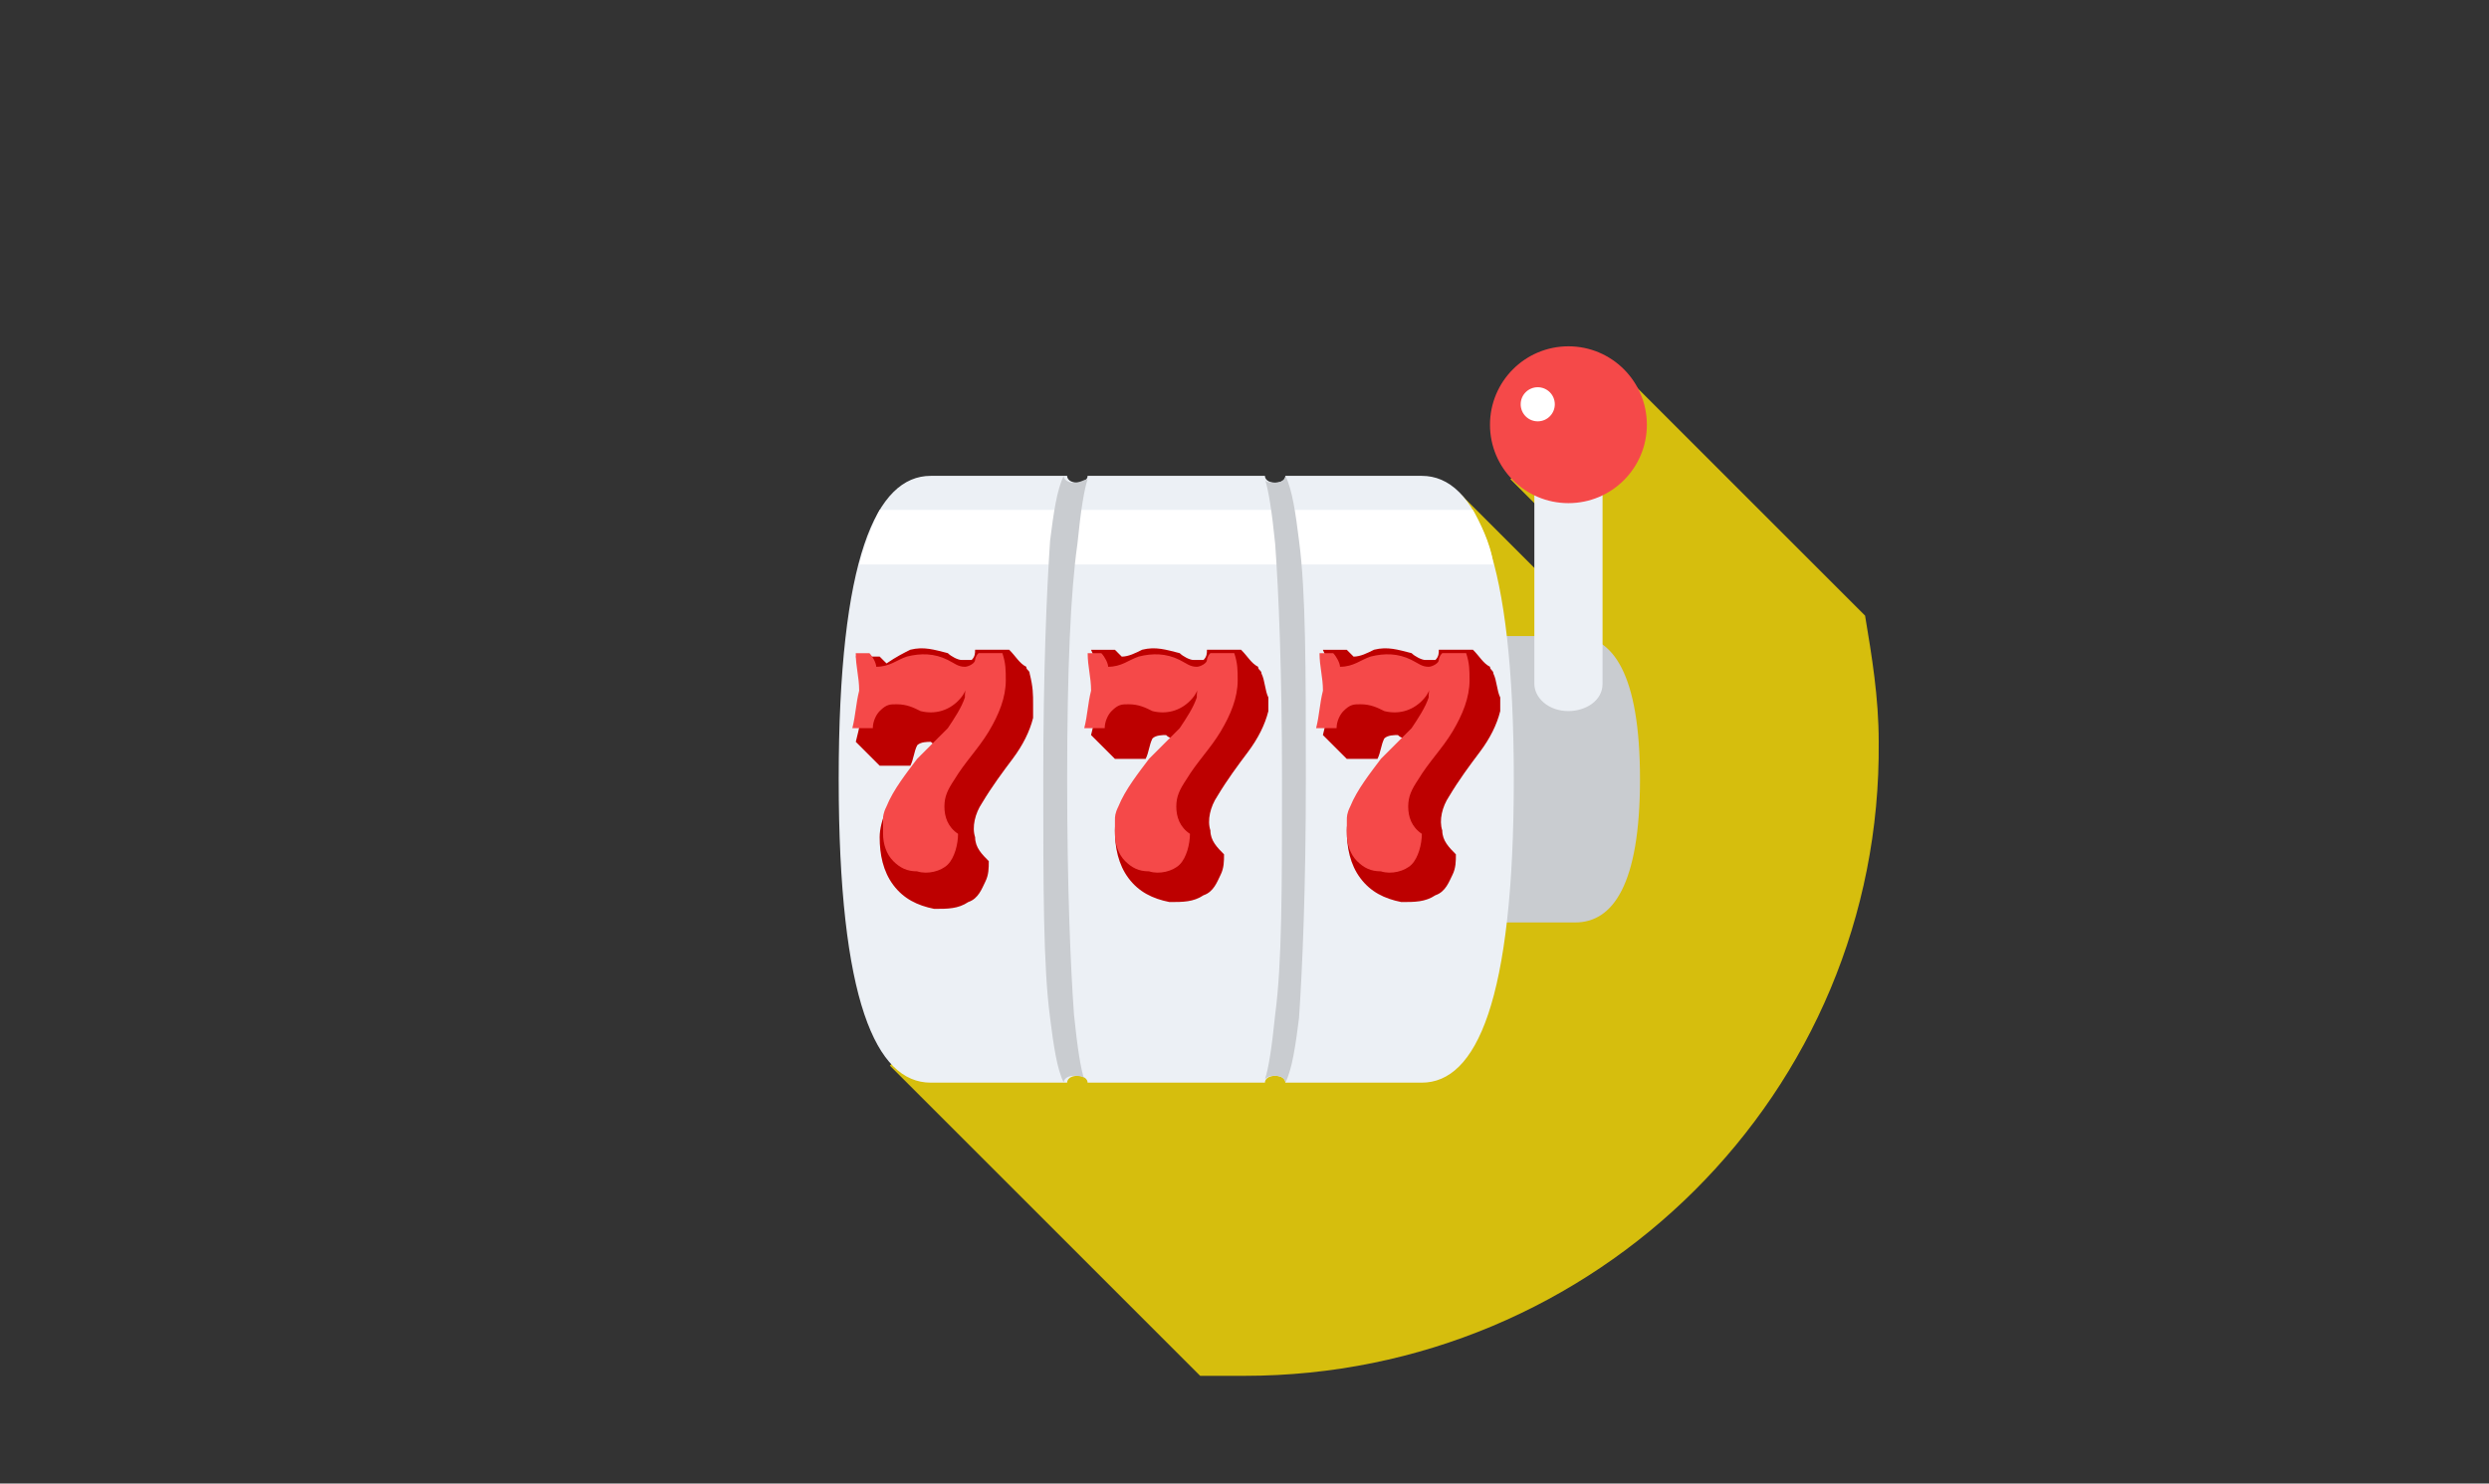 <?xml version="1.0" encoding="utf-8"?>
<!-- Generator: Adobe Illustrator 16.0.0, SVG Export Plug-In . SVG Version: 6.00 Build 0)  -->
<!DOCTYPE svg PUBLIC "-//W3C//DTD SVG 1.1//EN" "http://www.w3.org/Graphics/SVG/1.1/DTD/svg11.dtd">
<svg version="1.1" id="Layer_1" xmlns="http://www.w3.org/2000/svg" xmlns:xlink="http://www.w3.org/1999/xlink" x="0px" y="0px"
	 width="97px" height="57.832px" viewBox="0 0 97 57.832" enable-background="new 0 0 97 57.832" xml:space="preserve">
<rect x="0" y="0" width="97" height="57.832" fill="#333333" stroke="none"/>
<g>
	<path fill="#D6BE0D" d="M48.5,53.634c-0.531,0-1.196,0-1.728,0L34.679,41.541l22.193-22.326l3.986,3.986l0.134-2.392l-2.127-2.126
		l4.252-4.252l9.568,9.568c0.266,1.595,0.531,3.189,0.531,4.917C73.35,42.604,62.187,53.634,48.5,53.634L48.5,53.634z"/>
	<g>
		<path fill="#C9CCD0" d="M47.968,24.796c4.518,0,9.036,0,13.421,0c1.462,0,2.524,1.462,2.524,5.582s-1.063,5.582-2.524,5.582
			c-4.518,0-9.037,0-13.421,0c-1.462,0-2.525-1.462-2.525-5.582S46.506,24.796,47.968,24.796L47.968,24.796z"/>
		<path fill="#ECF0F5" d="M36.273,18.55h5.315c0,0.133,0.133,0.266,0.399,0.266s0.398-0.133,0.398-0.266h6.911
			c0,0.133,0.133,0.266,0.398,0.266s0.398-0.133,0.398-0.266h5.316c2.125,0,3.587,3.189,3.587,11.828
			c0,8.638-1.462,11.827-3.587,11.827h-5.316c0-0.133-0.133-0.266-0.398-0.266s-0.398,0.133-0.398,0.266h-6.911
			c0-0.133-0.133-0.266-0.398-0.266s-0.399,0.133-0.399,0.266h-5.315c-2.126,0-3.588-3.189-3.588-11.827
			C32.686,21.74,34.147,18.55,36.273,18.55L36.273,18.55z"/>
		<path fill="#FFFFFF" d="M57.403,19.879c0.266,0.531,0.665,1.196,0.797,2.126H33.482c0.266-0.93,0.532-1.595,0.798-2.126H57.403
			L57.403,19.879z"/>
		<path fill="#C9CCD0" d="M42.386,18.683c-0.133,0.399-0.266,1.196-0.398,2.525c-0.266,1.86-0.399,4.917-0.399,9.169
			c0,4.252,0.133,7.31,0.266,9.169c0.133,1.329,0.266,2.127,0.398,2.525c0-0.133-0.266-0.133-0.398-0.133
			c-0.266,0-0.399,0.133-0.399,0.266c-0.266-0.531-0.399-1.462-0.532-2.524c-0.266-1.993-0.266-5.051-0.266-9.303
			c0-4.253,0.133-7.309,0.266-9.302c0.133-1.063,0.266-1.993,0.532-2.525c0,0.133,0.133,0.266,0.399,0.266
			C42.121,18.816,42.253,18.683,42.386,18.683L42.386,18.683z M50.094,18.55c0.266,0.532,0.399,1.462,0.531,2.525
			c0.266,1.993,0.266,5.049,0.266,9.302c0,4.252-0.132,7.31-0.266,9.303c-0.132,1.063-0.266,1.993-0.531,2.524
			c0-0.133-0.133-0.266-0.398-0.266c-0.133,0-0.266,0-0.398,0.133c0.133-0.398,0.266-1.196,0.398-2.525
			c0.266-1.993,0.266-4.917,0.266-9.169c0-4.253-0.133-7.309-0.266-9.169c-0.133-1.329-0.266-2.126-0.398-2.525
			c0,0.133,0.266,0.133,0.398,0.133C49.961,18.816,50.094,18.683,50.094,18.55L50.094,18.55z"/>
		<path fill="#ECF0F5" d="M61.124,27.72c-0.797,0-1.328-0.531-1.328-1.063c0-2.658,0-5.715,0-8.505c0-0.531,0.663-1.063,1.328-1.063
			s1.33,0.532,1.33,1.063c0,2.658,0,5.714,0,8.505C62.454,27.321,61.789,27.72,61.124,27.72L61.124,27.72z"/>
		<circle fill="#F54949" cx="61.124" cy="16.557" r="3.057"/>
		<circle fill="#FFFFFF" cx="59.928" cy="15.76" r="0.665"/>
		<g>
			<g>
				<path fill="#BD0000" d="M44.512,25.328c0.532-0.133,0.931,0,1.462,0.133c0.134,0.133,0.399,0.266,0.532,0.266s0.266,0,0.398,0
					c0.133-0.133,0.133-0.266,0.133-0.398c0.398,0,0.931,0,1.329,0c0.266,0.266,0.398,0.531,0.664,0.664
					c0,0.133,0.133,0.133,0.133,0.266c0.134,0.266,0.134,0.665,0.267,0.931c0,0.133,0,0.398,0,0.531
					c-0.133,0.532-0.399,1.063-0.797,1.595c-0.398,0.532-0.797,1.063-1.196,1.729c-0.266,0.397-0.398,0.931-0.266,1.328
					c0,0.399,0.266,0.665,0.531,0.931c0,0.266,0,0.531-0.133,0.797s-0.266,0.665-0.664,0.797c-0.398,0.266-0.797,0.266-1.329,0.266
					c-0.664-0.132-1.196-0.397-1.595-0.929s-0.531-1.196-0.531-1.861s0.398-1.462,0.797-1.993c0.133-0.134,0.266-0.399,0.532-0.531
					c0.266-0.399,0.664-0.665,1.063-1.063c-0.133,0-0.266,0-0.398-0.133c-0.133,0-0.398,0-0.531,0.133
					c-0.133,0.266-0.133,0.531-0.266,0.797c-0.399,0-0.798,0-1.196,0c-0.133-0.133-0.798-0.797-0.931-0.93
					c0.133-0.531,0.266-1.063,0.266-1.728c0-0.532,0-1.063-0.266-1.595c0.266,0,0.532,0,0.798,0c0,0,0,0,0.133,0
					c0.133,0.133,0.133,0.133,0.266,0.266C43.981,25.594,44.247,25.461,44.512,25.328L44.512,25.328z"/>
				<path fill="#F54949" d="M44.379,25.594c0.532-0.133,1.063-0.133,1.595,0.133c0.266,0.133,0.399,0.266,0.665,0.266
					c0.133,0,0.398-0.133,0.398-0.266c0,0,0-0.133,0.133-0.266c0.266,0,0.665,0,0.931,0c0.133,0.398,0.133,0.664,0.133,1.063
					c0,0.665-0.266,1.329-0.665,1.994c-0.398,0.664-0.93,1.195-1.329,1.86c-0.266,0.399-0.398,0.665-0.398,1.063
					c0,0.399,0.133,0.799,0.532,1.064c0,0.397-0.134,0.929-0.399,1.196c-0.266,0.266-0.797,0.397-1.195,0.266
					c-0.399,0-0.665-0.134-0.931-0.399s-0.398-0.665-0.398-1.063c0-0.134,0-0.399,0-0.531c0-0.134,0-0.268,0.133-0.533
					c0.266-0.663,0.797-1.328,1.196-1.86c0.398-0.398,0.797-0.797,1.195-1.195c0.266-0.399,0.532-0.798,0.665-1.196
					c0-0.133,0-0.398,0.133-0.531c-0.133,0.266-0.133,0.398-0.398,0.664c-0.399,0.398-0.931,0.531-1.462,0.398
					c-0.266-0.133-0.532-0.266-0.931-0.266c-0.266,0-0.398,0-0.664,0.266c-0.133,0.133-0.266,0.399-0.266,0.665
					c-0.266,0-0.532,0-0.797,0c0.133-0.532,0.133-0.931,0.266-1.462c0-0.532-0.133-0.931-0.133-1.462c0.133,0,0.398,0,0.531,0
					c0.133,0.133,0.267,0.398,0.267,0.531C43.715,25.992,43.981,25.727,44.379,25.594L44.379,25.594z"/>
			</g>
			<g>
				<path fill="#BD0000" d="M35.476,25.328c0.532-0.133,0.931,0,1.462,0.133c0.133,0.133,0.399,0.266,0.532,0.266s0.266,0,0.398,0
					c0.133-0.133,0.133-0.266,0.133-0.398c0.398,0,0.93,0,1.329,0c0.266,0.266,0.398,0.531,0.665,0.664
					c0,0.133,0.133,0.133,0.133,0.266c0.133,0.532,0.133,0.798,0.133,1.196c0,0.133,0,0.398,0,0.531
					c-0.133,0.532-0.399,1.063-0.797,1.595c-0.399,0.532-0.797,1.063-1.196,1.729c-0.266,0.397-0.398,0.931-0.266,1.328
					c0,0.399,0.266,0.665,0.532,0.931c0,0.266,0,0.531-0.133,0.797c-0.133,0.266-0.266,0.665-0.664,0.797
					c-0.398,0.267-0.798,0.267-1.329,0.267c-0.664-0.133-1.196-0.398-1.595-0.93s-0.531-1.196-0.531-1.861
					c0-0.663,0.398-1.462,0.797-1.993c0.133-0.132,0.267-0.399,0.532-0.531c0.266-0.399,0.664-0.665,1.063-1.063
					c-0.133,0-0.266,0-0.398-0.133c-0.133,0-0.398,0-0.531,0.133c-0.133,0.266-0.133,0.531-0.267,0.798c-0.398,0-0.797,0-1.195,0
					c-0.133-0.134-0.798-0.798-0.931-0.931c0.133-0.531,0.266-1.063,0.266-1.728c0-0.531,0-1.063-0.266-1.595
					c0.266,0,0.532,0,0.798,0c0,0,0,0,0.133,0c0.133,0.133,0.133,0.133,0.266,0.266C34.944,25.594,35.21,25.461,35.476,25.328
					L35.476,25.328z"/>
				<path fill="#F54949" d="M35.344,25.594c0.531-0.133,1.063-0.133,1.594,0.133c0.266,0.133,0.399,0.266,0.665,0.266
					c0.133,0,0.398-0.133,0.398-0.266c0,0,0-0.133,0.133-0.266c0.266,0,0.665,0,0.93,0c0.133,0.398,0.133,0.664,0.133,1.063
					c0,0.665-0.266,1.329-0.665,1.994c-0.399,0.664-0.93,1.195-1.329,1.86c-0.266,0.399-0.398,0.665-0.398,1.063
					c0,0.399,0.132,0.799,0.532,1.064c0,0.397-0.133,0.929-0.399,1.196c-0.266,0.266-0.797,0.397-1.195,0.266
					c-0.398,0-0.665-0.134-0.931-0.399s-0.398-0.665-0.398-1.063c0-0.134,0-0.399,0-0.531c0-0.134,0-0.268,0.133-0.533
					c0.266-0.663,0.798-1.328,1.196-1.86c0.398-0.398,0.797-0.797,1.195-1.195c0.266-0.399,0.532-0.798,0.665-1.196
					c0-0.133,0-0.398,0.133-0.531c-0.133,0.266-0.133,0.398-0.398,0.664c-0.399,0.398-0.931,0.531-1.462,0.398
					c-0.266-0.133-0.531-0.266-0.931-0.266c-0.266,0-0.398,0-0.664,0.266c-0.133,0.133-0.266,0.399-0.266,0.665
					c-0.267,0-0.532,0-0.798,0c0.133-0.532,0.133-0.931,0.266-1.462c0-0.532-0.133-0.931-0.133-1.462c0.133,0,0.398,0,0.532,0
					c0.133,0.133,0.266,0.398,0.266,0.531C34.679,25.992,34.944,25.727,35.344,25.594L35.344,25.594z"/>
			</g>
			<g>
				<path fill="#BD0000" d="M53.549,25.328c0.531-0.133,0.931,0,1.462,0.133c0.134,0.133,0.399,0.266,0.531,0.266
					c0.134,0,0.266,0,0.399,0c0.132-0.133,0.132-0.266,0.132-0.398c0.399,0,0.931,0,1.33,0c0.266,0.266,0.399,0.531,0.665,0.664
					c0,0.133,0.132,0.133,0.132,0.266c0.134,0.266,0.134,0.665,0.266,0.931c0,0.133,0,0.398,0,0.531
					c-0.132,0.532-0.397,1.063-0.797,1.595c-0.399,0.532-0.797,1.063-1.196,1.729c-0.266,0.397-0.399,0.931-0.266,1.328
					c0,0.399,0.266,0.665,0.531,0.931c0,0.266,0,0.531-0.132,0.797c-0.134,0.266-0.268,0.665-0.665,0.797
					c-0.399,0.266-0.797,0.266-1.33,0.266c-0.663-0.132-1.194-0.397-1.594-0.929s-0.531-1.196-0.531-1.861s0.397-1.462,0.797-1.993
					c0.134-0.134,0.266-0.399,0.531-0.531c0.266-0.399,0.665-0.665,1.064-1.063c-0.134,0-0.268,0-0.399-0.133
					c-0.134,0-0.399,0-0.531,0.133c-0.134,0.266-0.134,0.531-0.266,0.797c-0.399,0-0.799,0-1.196,0
					c-0.134-0.133-0.798-0.797-0.931-0.93c0.133-0.531,0.266-1.063,0.266-1.728c0-0.532,0-1.063-0.266-1.595
					c0.266,0,0.531,0,0.797,0c0,0,0,0,0.134,0c0.132,0.133,0.132,0.133,0.266,0.266C53.018,25.594,53.283,25.461,53.549,25.328
					L53.549,25.328z"/>
				<path fill="#F54949" d="M53.417,25.594c0.531-0.133,1.063-0.133,1.594,0.133c0.266,0.133,0.399,0.266,0.665,0.266
					c0.132,0,0.397-0.133,0.397-0.266c0,0,0-0.133,0.134-0.266c0.266,0,0.665,0,0.931,0c0.132,0.398,0.132,0.664,0.132,1.063
					c0,0.665-0.266,1.329-0.663,1.994c-0.399,0.664-0.931,1.195-1.33,1.86c-0.266,0.399-0.397,0.665-0.397,1.063
					c0,0.399,0.132,0.799,0.531,1.064c0,0.397-0.134,0.929-0.399,1.196c-0.266,0.266-0.797,0.397-1.196,0.266
					c-0.397,0-0.663-0.134-0.931-0.399c-0.266-0.266-0.397-0.665-0.397-1.063c0-0.134,0-0.399,0-0.531c0-0.134,0-0.268,0.132-0.533
					c0.266-0.663,0.799-1.328,1.196-1.86c0.399-0.398,0.797-0.797,1.196-1.195c0.266-0.399,0.531-0.798,0.665-1.196
					c0-0.133,0-0.398,0.132-0.531c-0.132,0.266-0.132,0.398-0.397,0.664c-0.399,0.398-0.931,0.531-1.462,0.398
					c-0.266-0.133-0.531-0.266-0.931-0.266c-0.266,0-0.399,0-0.665,0.266c-0.132,0.133-0.266,0.399-0.266,0.665
					c-0.266,0-0.531,0-0.797,0c0.133-0.532,0.133-0.931,0.266-1.462c0-0.532-0.133-0.931-0.133-1.462c0.133,0,0.398,0,0.532,0
					c0.132,0.133,0.266,0.398,0.266,0.531C52.752,25.992,53.018,25.727,53.417,25.594L53.417,25.594z"/>
			</g>
		</g>
	</g>
</g>
</svg>
